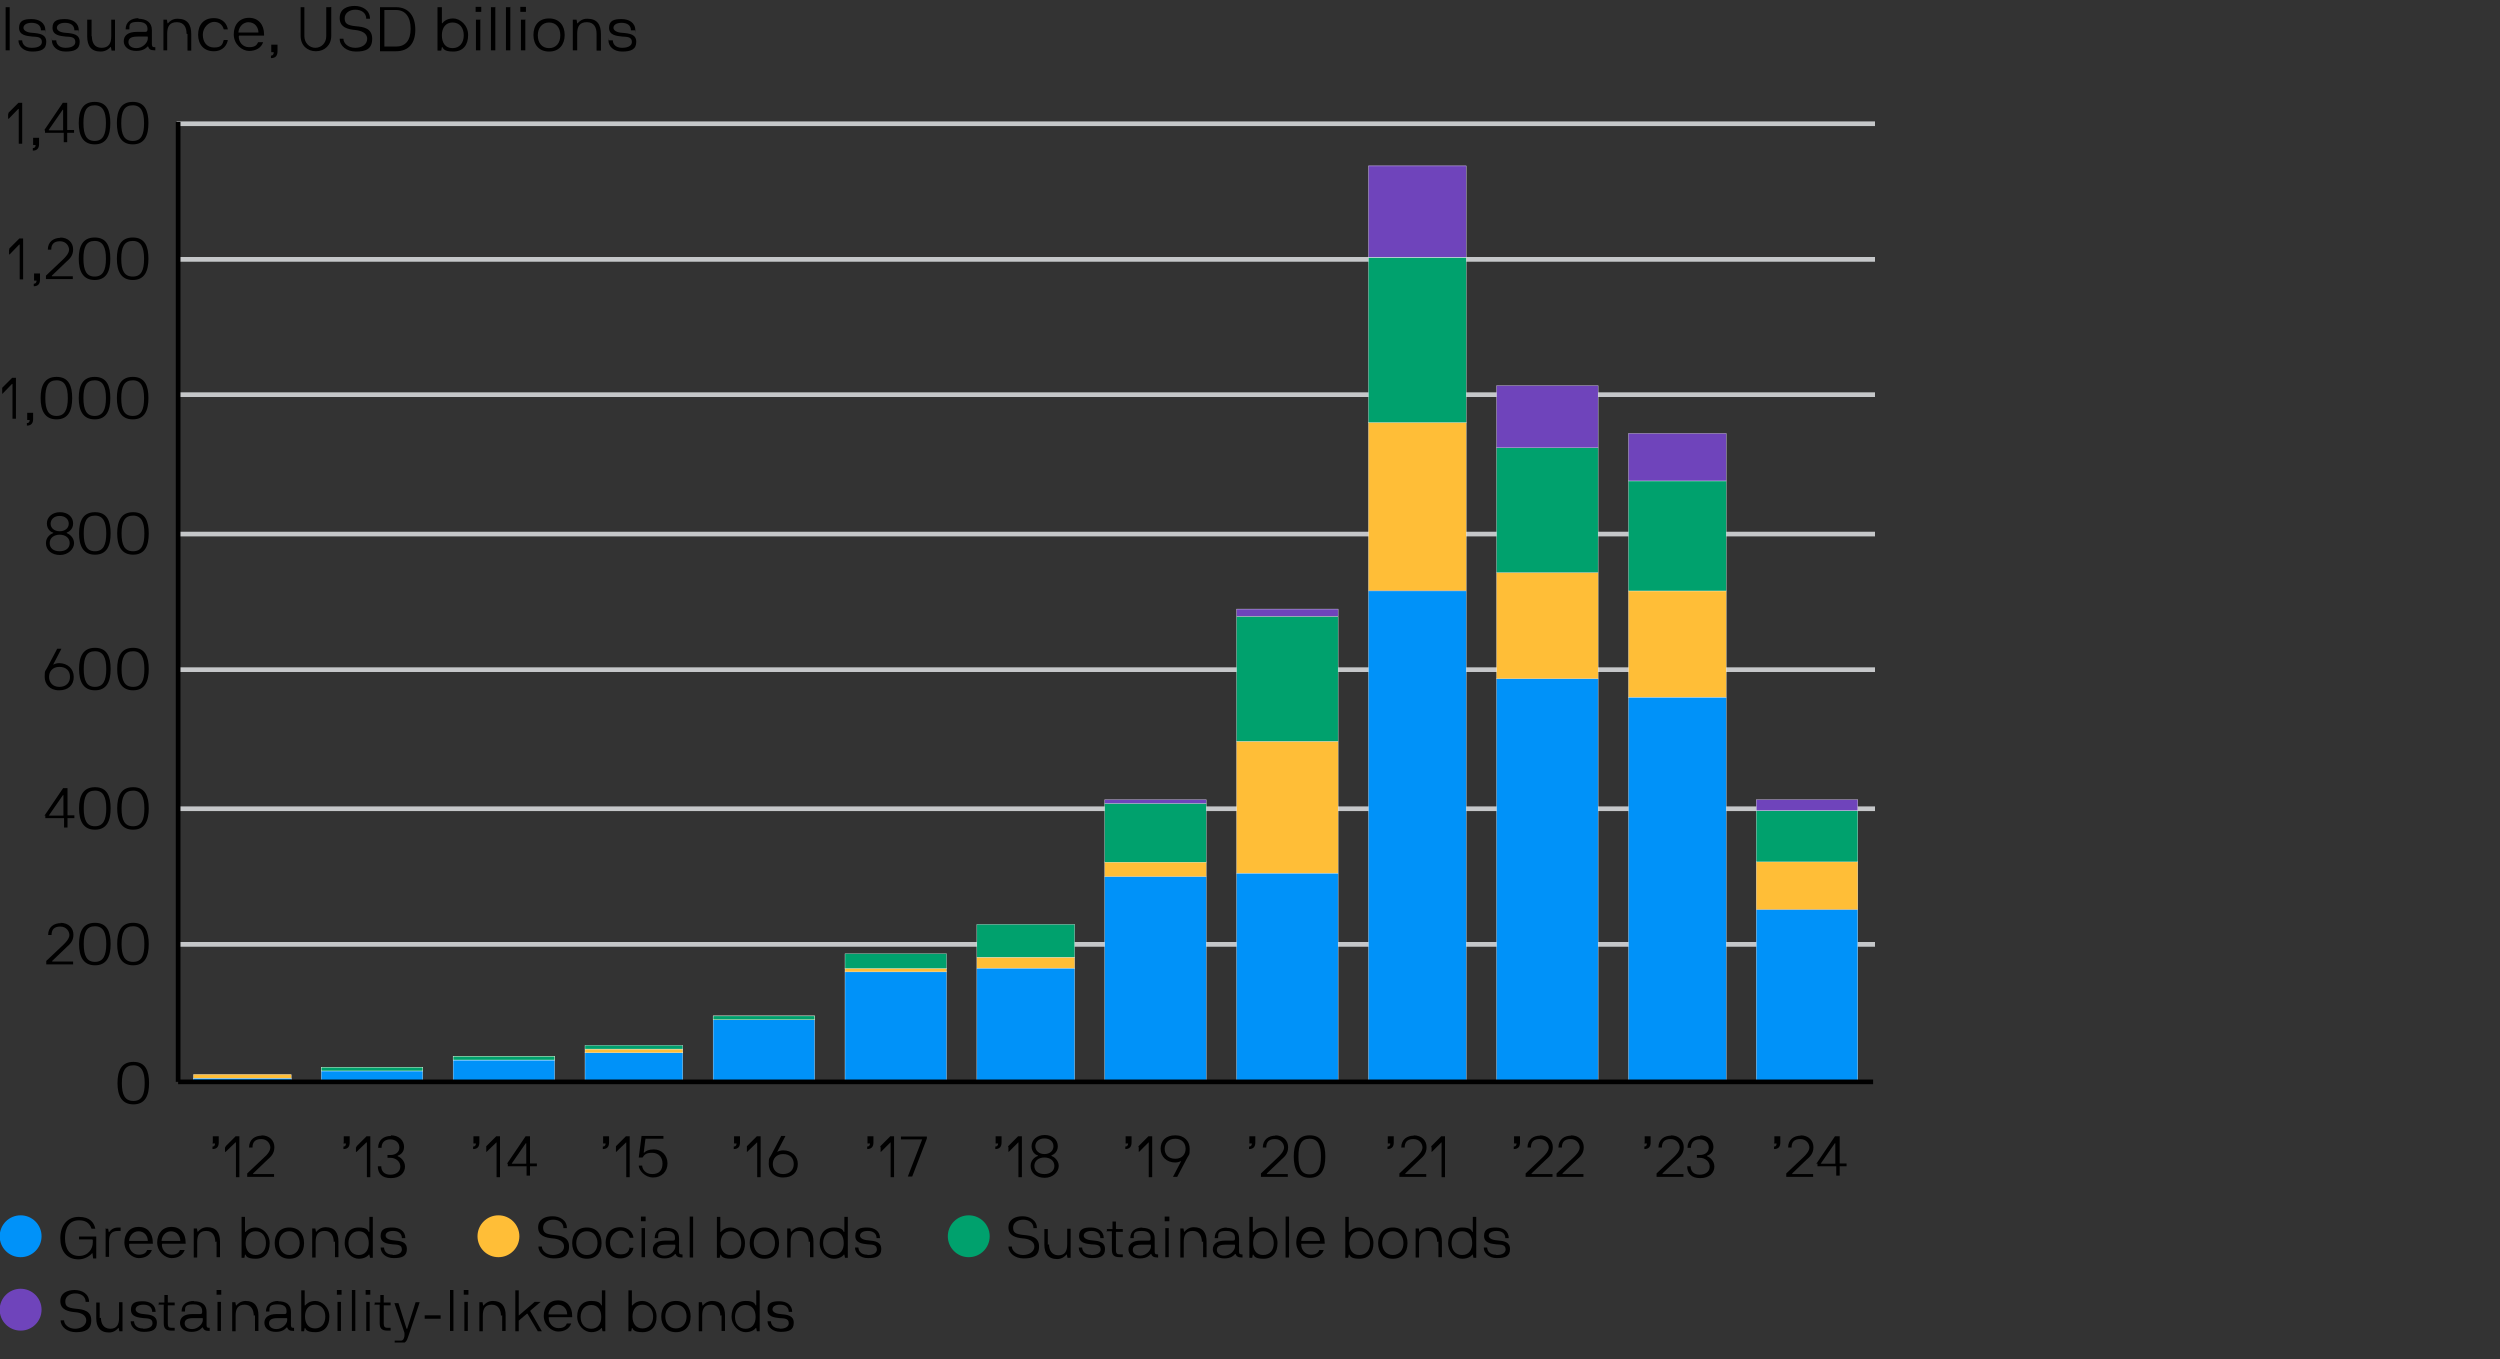 <?xml version="1.0" encoding="UTF-8"?>
<svg xmlns="http://www.w3.org/2000/svg" xmlns:xlink="http://www.w3.org/1999/xlink" version="1.1" viewBox="0 0 800 435">
  <rect x="0" y="0" width="800" height="435" fill="#333333" stroke="none"/>
  <defs>
    <style>
      .cls-1, .cls-2, .cls-3, .cls-4 {
        fill: none;
      }

      .cls-2 {
        stroke: #fff;
        stroke-miterlimit: 10;
        stroke-width: .1px;
      }

      .cls-5 {
        fill: #ffbe37;
      }

      .cls-3 {
        stroke: #000;
      }

      .cls-3, .cls-4 {
        stroke-linejoin: round;
        stroke-width: 1.5px;
      }

      .cls-6 {
        clip-path: url(#clippath-1);
      }

      .cls-7 {
        clip-path: url(#clippath-3);
      }

      .cls-8 {
        clip-path: url(#clippath-4);
      }

      .cls-9 {
        clip-path: url(#clippath-2);
      }

      .cls-4 {
        stroke: #c5c7c9;
      }

      .cls-10 {
        fill: #00a16d;
      }

      .cls-11 {
        fill: #6f44bb;
      }

      .cls-12 {
        fill: #0092f9;
      }

      .cls-13 {
        clip-path: url(#clippath);
      }
    </style>
    <clipPath id="clippath">
      <rect class="cls-1" y="30" width="600" height="399.6"/>
    </clipPath>
    <clipPath id="clippath-1">
      <rect class="cls-1" y="30" width="600" height="399.6"/>
    </clipPath>
    <clipPath id="clippath-2">
      <rect class="cls-1" y="30" width="600" height="399.6"/>
    </clipPath>
    <clipPath id="clippath-3">
      <rect class="cls-1" y="30" width="600" height="399.6"/>
    </clipPath>
    <clipPath id="clippath-4">
      <rect class="cls-1" y="30" width="600" height="399.6"/>
    </clipPath>
  </defs>
  <!-- Generator: Adobe Illustrator 28.7.1, SVG Export Plug-In . SVG Version: 1.2.0 Build 142)  -->
  <g>
    <g id="Layer_1">
      <path d="M3.1,2.2c0,0,0,0,0,0v13.9c0,0,0,0,0,0h-1.2c0,0-.1,0-.1,0V2.3c0,0,0,0,.1,0h1.2Z"/>
      <path d="M10.3,15.3c.9,0,3.1-.2,3.1-1.9s-1.7-1.6-3.1-1.7c-1.8-.2-4.2-.4-4.2-2.8s1.7-2.8,4-2.8,4.4,1.1,4.4,3.6,0,0-.1,0h-1.2c0,0-.1,0-.1,0,0-1.6-1.2-2.4-3-2.4s-2.6.8-2.6,1.6,1,1.5,2.8,1.6c2.5.2,4.5.5,4.5,2.9s-1.7,3.1-4.5,3.1-4.4-1.7-4.4-3.6,0,0,0,0h1.2c0,0,0,0,0,0,0,.9.6,2.4,3,2.4Z"/>
      <path d="M21,15.3c.9,0,3.1-.2,3.1-1.9s-1.7-1.6-3.1-1.7c-1.8-.2-4.2-.4-4.2-2.8s1.7-2.8,4-2.8,4.4,1.1,4.4,3.6,0,0-.1,0h-1.2c0,0-.1,0-.1,0,0-1.6-1.2-2.4-3-2.4s-2.6.8-2.6,1.6,1,1.5,2.8,1.6c2.5.2,4.5.5,4.5,2.9s-1.7,3.1-4.5,3.1-4.4-1.7-4.4-3.6,0,0,.1,0h1.2c0,0,.1,0,.1,0,0,.9.6,2.4,3,2.4Z"/>
      <path d="M29.4,11.6c0,2,.8,3.7,3.1,3.7,2.2,0,3.1-1.3,3.1-3.7v-5.3c0,0,0,0,0,0h1.2c0,0,0,0,0,0v9.9c0,0,0,0,0,0h-1c0,0,0,0-.1,0l-.2-1.1c0-.1-.1-.1-.2,0-.3.4-1.4,1.4-3.1,1.4-3.1,0-4.3-1.9-4.3-4.9v-5.3c0,0,0,0,.1,0h1.2c0,0,.1,0,.1,0v5.3h0Z"/>
      <path d="M44.2,6c2.7,0,4.4,1.2,4.4,3.6v4.2c0,.8,0,1.3.9,1.3h.2c0,0,0,0,0,0v1c0,0,0,0,0,0h-.2c-1.4,0-1.8-.4-2.1-1.2,0-.1-.1,0-.2,0-.3.3-1.2,1.4-3.6,1.4s-4-1.3-4-3.1,1.3-3,4.2-3h2.4c.6,0,1,0,1-.8s-.1-2.4-3-2.4-2.8.8-2.8,2.4,0,0,0,0h-1.2c0,0,0,0,0,0,0-2.4,1.8-3.6,4.2-3.6h0ZM47.2,11.7c0,0,0,0,0,0h-3.2c-2.5,0-2.9.9-2.9,1.8s.7,1.9,2.6,1.9,3.6-1.7,3.6-3.1c0,0,0-.5,0-.5Z"/>
      <path d="M59.7,10.8c0-2-.8-3.7-3.1-3.7s-3.1,1.3-3.1,3.7v5.3c0,0,0,0,0,0h-1.2c0,0,0,0,0,0V6.3c0,0,0,0,0,0h1c0,0,0,0,.1,0l.2,1.1c0,.1.1.1.2,0,.3-.4,1.4-1.5,3.1-1.4,3.1,0,4.3,1.9,4.3,4.9v5.3c0,0,0,0,0,0h-1.2c0,0,0,0,0,0v-5.3h0Z"/>
      <path d="M71.7,12.8h1.2c0,0,0,0,0,0-.2,1.4-1.4,3.6-4.5,3.6s-5-2.1-5-5.3,1.8-5.3,5-5.3,4.3,2.2,4.5,3.6c0,0,0,0,0,0h-1.2c0,0,0,0-.1,0-.4-1.5-1.5-2.4-3.1-2.4s-3.6,1.7-3.6,4.1,1.3,4.1,3.6,4.1,2.7-.9,3.1-2.4c0,0,0,0,.1,0Z"/>
      <path d="M76.4,11.7c0,0,0,0,0,0,0,1.7,1.2,3.4,3.3,3.4s2.5-.8,2.9-1.6c0,0,0,0,.2,0h1.3c0,0,.1,0,.1,0-.6,1.8-2.3,2.8-4.5,2.8s-4.9-2.1-4.9-5.3,1.9-5.3,4.9-5.3,4.8,2.2,4.8,5.3,0,.4,0,.4c0,0,0,0-.1,0h-7.9ZM79.6,7.1c-2.3,0-3.3,2.1-3.3,3.3s0,0,0,0h6.4c0,0,0,0,0,0,0-1.4-.9-3.3-3.3-3.3Z"/>
      <path d="M86.8,16.3c0,0,0,0,0,0v-2c0,0,0,0,0,0h2c0,0,0,0,0,0v2.1c0,1.4-.6,2.2-2.1,2.2s0,0,0,0v-.8c0,0,0,0,0,0,.6,0,.9-.4.9-1.1s0,0,0,0c0,0-.8,0-.8,0Z"/>
      <path d="M106,2.2c0,0,0,0,0,0v9.3c0,2.9-2.1,4.9-4.9,4.9s-4.9-1.9-4.9-4.9V2.3c0,0,0,0,0,0h1.2c0,0,0,0,0,0v9.3c0,2.1,1.6,3.7,3.5,3.7s3.5-1.5,3.5-3.7V2.3c0,0,0,0,0,0,0,0,1.2,0,1.2,0Z"/>
      <path d="M113.7,15.3c2,0,3.8-1,3.8-2.9s-2-2.6-3.8-2.8c-2.3-.2-5-.8-5-3.8s2.4-3.9,4.8-3.9,4.9,1.3,4.9,4.1,0,0,0,0h-1.2c0,0,0,0,0,0,0-1.9-1.6-2.9-3.5-2.9s-3.4,1.1-3.4,2.7.6,2.3,3.6,2.6c2.4.2,5.2.6,5.2,4s-2.2,4.1-5.2,4.1-5.2-1.8-5.2-4.1,0,0,0,0h1.2c0,0,0,0,0,0,0,1.4,1.4,2.9,3.8,2.9Z"/>
      <path d="M121.6,16.3c0,0,0,0,0,0V2.3c0,0,0,0,0,0h5.1c4.2,0,6.2,3,6.2,7.2s-2,6.9-6.2,6.9h-5.1,0ZM123,3.4c0,0,0,0,0,0v11.5c0,0,0,0,0,0h3.7c3,0,4.7-1.9,4.7-5.7s-1.7-6-4.7-6h-3.7Z"/>
      <path d="M140,2.3c0,0,0,0,.1,0h1.2c0,0,.1,0,.1,0v5.1c0,0,.1.1.2,0,.2-.3,1.2-1.5,3.4-1.5s4.8,2.1,4.8,5.3-1.6,5.3-4.8,5.3-3.2-1.2-3.4-1.4c0,0-.2,0-.2,0l-.2,1.1c0,0,0,0-.1,0h-1c0,0-.1,0-.1,0V2.3h0ZM144.8,7.2c-2.2,0-3.4,1.7-3.4,4.1s1.1,4.1,3.4,4.1,3.6-1.7,3.6-4.1-1.3-4.1-3.6-4.1Z"/>
      <path d="M153.9,2.2c0,0,.1,0,.1,0v1.6c0,0,0,0-.1,0h-1.6c0,0-.1,0-.1,0v-1.6c0,0,0,0,.1,0h1.6ZM153.6,6.2c0,0,.1,0,.1,0v9.9c0,0,0,0-.1,0h-1.2c0,0-.1,0-.1,0V6.3c0,0,0,0,.1,0,0,0,1.2,0,1.2,0Z"/>
      <path d="M158.4,2.2c0,0,.1,0,.1,0v13.9c0,0,0,0-.1,0h-1.2c0,0-.1,0-.1,0V2.3c0,0,0,0,.1,0h1.2Z"/>
      <path d="M163.2,2.2c0,0,.1,0,.1,0v13.9c0,0,0,0-.1,0h-1.2c0,0-.1,0-.1,0V2.3c0,0,0,0,.1,0h1.2Z"/>
      <path d="M168.2,2.2c0,0,.1,0,.1,0v1.6c0,0,0,0-.1,0h-1.6c0,0-.1,0-.1,0v-1.6c0,0,0,0,.1,0h1.6ZM168,6.2c0,0,.1,0,.1,0v9.9c0,0,0,0-.1,0h-1.2c0,0-.1,0-.1,0V6.3c0,0,0,0,.1,0,0,0,1.2,0,1.2,0Z"/>
      <path d="M175.7,16.5c-3.1,0-5-2.1-5-5.3s1.8-5.3,5-5.3,5,2.2,5,5.3-1.8,5.3-5,5.3ZM175.7,7.2c-2.2,0-3.6,1.7-3.6,4.1s1.3,4.1,3.6,4.1,3.6-1.7,3.6-4.1-1.3-4.1-3.6-4.1Z"/>
      <path d="M190.9,10.8c0-2-.8-3.7-3.1-3.7s-3.1,1.3-3.1,3.7v5.3c0,0,0,0-.1,0h-1.2c0,0-.1,0-.1,0V6.3c0,0,0,0,.1,0h1c0,0,.1,0,.1,0l.2,1.1c0,.1.1.1.2,0,.3-.4,1.4-1.5,3.1-1.4,3.1,0,4.3,1.9,4.3,4.9v5.3c0,0,0,0-.1,0h-1.2c0,0-.1,0-.1,0v-5.3h0Z"/>
      <path d="M199.1,15.3c.9,0,3.1-.2,3.1-1.9s-1.7-1.6-3.1-1.7c-1.8-.2-4.2-.4-4.2-2.8s1.7-2.8,4-2.8,4.4,1.1,4.4,3.6,0,0-.1,0h-1.2c0,0-.1,0-.1,0,0-1.6-1.2-2.4-3-2.4s-2.6.8-2.6,1.6,1,1.5,2.8,1.6c2.5.2,4.5.5,4.5,2.9s-1.7,3.1-4.5,3.1-4.4-1.7-4.4-3.6,0,0,.1,0h1.2c0,0,.1,0,.1,0,0,.9.6,2.4,3,2.4Z"/>
      <path d="M29.5,396.6c0,0,0,0,0,0h-4.2c0,0,0,0,0,0v-.9c0,0,0,0,0,0h5.5c0,0,0,0,0,0v7c0,0,0,0,0,0h-.9c0,0,0,0-.1,0l-.2-1.6c0-.1-.1-.1-.2,0-.6.8-2.4,1.9-4.2,1.9-4,0-5.9-2.8-5.9-6.8s2.2-6.8,5.9-6.8,4.9,1.9,5.3,3.8c0,0,0,0,0,0h-1.1c0,0-.1,0-.1,0-.7-2-2.1-2.7-4-2.7-3,0-4.5,2.1-4.5,5.7s1.6,5.7,4.5,5.7,4.4-2.2,4.4-4.4v-.7h0Z"/>
      <path d="M33.7,393.2c0,0,0,0,0,0h.9c0,0,0,0,0,0l.2,1c0,.1.1.1.2,0,.2-.3,1-1.4,2.8-1.4h.8c0,0,0,0,0,0v1.1c0,0,0,0,0,0h-.8c-2.1,0-2.9,1-2.9,3.3v5c0,0,0,0,0,0h-1.1c0,0,0,0,0,0v-9.3h0Z"/>
      <path d="M41.3,398.3c0,0,0,0,0,0,0,1.6,1.2,3.2,3.1,3.2s2.4-.8,2.7-1.5c0,0,0,0,.2,0h1.2c0,0,.1,0,.1,0-.6,1.7-2.2,2.6-4.2,2.6s-4.6-2-4.6-5,1.8-5,4.6-5,4.5,2,4.5,5,0,.3,0,.4,0,0-.1,0h-7.4ZM44.4,394c-2.2,0-3.1,2-3.1,3.1s0,0,0,0h6c0,0,0,0,0,0,0-1.4-.9-3.1-3.1-3.1h0Z"/>
      <path d="M51.8,398.3c0,0,0,0,0,0,0,1.6,1.2,3.2,3.1,3.2s2.4-.8,2.7-1.5c0,0,0,0,.2,0h1.2c0,0,.1,0,.1,0-.6,1.7-2.2,2.6-4.2,2.6s-4.6-2-4.6-5,1.8-5,4.6-5,4.5,2,4.5,5,0,.3,0,.4,0,0-.1,0h-7.4ZM54.8,394c-2.2,0-3.1,2-3.1,3.1s0,0,0,0h6c0,0,0,0,0,0,0-1.4-.9-3.1-3.1-3.1h0Z"/>
      <path d="M68.9,397.4c0-1.8-.8-3.5-2.9-3.5s-2.9,1.2-2.9,3.5v5c0,0,0,0,0,0h-1.1c0,0,0,0,0,0v-9.3c0,0,0,0,0,0h.9c0,0,0,0,.1,0l.2,1c0,.1.1.1.2,0,.3-.4,1.3-1.4,2.9-1.4,2.9,0,4.1,1.8,4.1,4.6v5c0,0,0,0,0,0h-1.1c0,0,0,0,0,0v-5Z"/>
      <path d="M77.3,389.4c0,0,0,0,0,0h1.1c0,0,0,0,0,0v4.8c0,0,.1.1.2,0,.2-.2,1.1-1.4,3.2-1.4s4.5,2,4.5,5-1.5,5-4.5,5-3.1-1.1-3.2-1.3c0,0-.2,0-.2,0l-.2,1c0,0,0,0,0,0h-.9c0,0,0,0,0,0,0,0,0-13.1,0-13.1ZM81.8,394c-2.1,0-3.2,1.6-3.2,3.8s1.1,3.8,3.2,3.8,3.3-1.6,3.3-3.8-1.2-3.8-3.3-3.8Z"/>
      <path d="M92.6,402.8c-2.9,0-4.7-2-4.7-5s1.7-5,4.7-5,4.7,2,4.7,5-1.7,5-4.7,5ZM92.6,394c-2.1,0-3.3,1.6-3.3,3.8s1.3,3.8,3.3,3.8,3.3-1.6,3.3-3.8-1.3-3.8-3.3-3.8Z"/>
      <path d="M106.8,397.4c0-1.8-.8-3.5-2.9-3.5s-2.9,1.2-2.9,3.5v5c0,0,0,0,0,0h-1.1c0,0,0,0,0,0v-9.3c0,0,0,0,0,0h.9c0,0,0,0,.1,0l.2,1c0,.1.1.1.2,0,.3-.4,1.3-1.4,2.9-1.4,2.9,0,4.1,1.8,4.1,4.6v5c0,0,0,0,0,0h-1.1c0,0,0,0,0,0v-5h0Z"/>
      <path d="M119.3,402.5c0,0,0,0,0,0h-.9c0,0,0,0,0,0l-.2-1c0,0-.1-.1-.2,0-.1.2-1.1,1.3-3.2,1.3s-4.5-2-4.5-5,1.6-5,4.5-5,3,1.1,3.2,1.4c0,0,.2,0,.2,0v-4.8c0,0,0,0,0,0h1.1c0,0,0,0,0,0,0,0,0,13.1,0,13.1ZM114.8,401.6c2.1,0,3.2-1.6,3.2-3.8s-1.1-3.8-3.2-3.8-3.3,1.6-3.3,3.8,1.2,3.8,3.3,3.8Z"/>
      <path d="M125.7,401.6c.9,0,2.9-.2,2.9-1.8s-1.6-1.5-2.9-1.6c-1.7-.2-3.9-.4-3.9-2.7s1.6-2.7,3.8-2.7,4.1,1.1,4.1,3.4,0,0,0,0h-1.1c0,0,0,0,0,0,0-1.5-1.1-2.3-2.8-2.3s-2.4.7-2.4,1.5,1,1.4,2.6,1.5c2.3.2,4.2.5,4.2,2.8s-1.6,2.9-4.2,2.9-4.2-1.6-4.2-3.4,0,0,0,0h1.1c0,0,0,0,0,0,0,.9.6,2.3,2.8,2.3h0Z"/>
      <g class="cls-13">
        <path class="cls-12" d="M13.3,395.6c0,3.7-3,6.7-6.7,6.7s-6.7-3-6.7-6.7,3-6.7,6.7-6.7,6.7,3,6.7,6.7"/>
      </g>
      <path d="M176.9,401.6c1.8,0,3.6-1,3.6-2.7s-1.8-2.5-3.6-2.6c-2.2-.2-4.7-.8-4.7-3.5s2.3-3.6,4.6-3.6,4.6,1.2,4.6,3.8,0,0,0,0h-1.1c0,0,0,0,0,0,0-1.8-1.5-2.7-3.3-2.7s-3.2,1-3.2,2.5.6,2.1,3.4,2.4c2.3.2,4.9.6,4.9,3.7s-2.1,3.8-4.9,3.8-4.9-1.7-4.9-3.8,0,0,0,0h1.1c0,0,0,0,0,0,0,1.3,1.4,2.7,3.6,2.7h0Z"/>
      <path d="M187.8,402.8c-2.9,0-4.7-2-4.7-5s1.7-5,4.7-5,4.7,2,4.7,5-1.7,5-4.7,5ZM187.8,394c-2.1,0-3.4,1.6-3.4,3.8s1.3,3.8,3.4,3.8,3.4-1.6,3.4-3.8-1.3-3.8-3.4-3.8Z"/>
      <path d="M201.6,399.3h1.1c0,0,0,0,0,0-.2,1.3-1.3,3.4-4.2,3.4s-4.7-2-4.7-5,1.7-5,4.7-5,4.1,2.1,4.2,3.4c0,0,0,0,0,0h-1.1c0,0,0,0-.1,0-.4-1.4-1.4-2.3-2.9-2.3s-3.4,1.6-3.4,3.8,1.3,3.8,3.4,3.8,2.6-.9,2.9-2.3c0,0,0,0,.1,0Z"/>
      <path d="M206.6,389.3c0,0,0,0,0,0v1.5c0,0,0,0,0,0h-1.5c0,0,0,0,0,0v-1.5c0,0,0,0,0,0h1.5ZM206.4,393c0,0,0,0,0,0v9.3c0,0,0,0,0,0h-1.1c0,0,0,0,0,0v-9.3c0,0,0,0,0,0h1.1Z"/>
      <path d="M213.2,392.9c2.6,0,4.1,1.1,4.1,3.4v3.9c0,.8,0,1.2.9,1.2h.2c0,0,0,0,0,0v1c0,0,0,0,0,0h-.2c-1.3,0-1.7-.4-2-1.1,0-.1-.1,0-.2,0-.3.3-1.1,1.4-3.4,1.4s-3.7-1.2-3.7-2.9,1.3-2.8,3.9-2.8h2.3c.6,0,.9,0,.9-.8s-.1-2.3-2.8-2.3-2.6.8-2.6,2.3,0,0,0,0h-1.1c0,0,0,0,0,0,0-2.3,1.7-3.4,4-3.4h0ZM216,398.3c0,0,0,0,0,0h-3c-2.4,0-2.7.9-2.7,1.7s.6,1.8,2.4,1.8,3.4-1.6,3.4-2.9v-.5h0Z"/>
      <path d="M221.8,389.3c0,0,0,0,0,0v13.1c0,0,0,0,0,0h-1.1c0,0,0,0,0,0v-13.1c0,0,0,0,0,0h1.1Z"/>
      <path d="M229.4,389.4c0,0,0,0,0,0h1.1c0,0,0,0,0,0v4.8c0,0,.1.1.2,0,.2-.2,1.1-1.4,3.2-1.4s4.5,2,4.5,5-1.5,5-4.5,5-3.1-1.1-3.2-1.3c0,0-.1,0-.2,0l-.2,1c0,0,0,0,0,0h-.9c0,0,0,0,0,0v-13.1ZM233.8,394c-2.1,0-3.2,1.6-3.2,3.8s1.1,3.8,3.2,3.8,3.4-1.6,3.4-3.8-1.2-3.8-3.4-3.8Z"/>
      <path d="M244.6,402.8c-2.9,0-4.7-2-4.7-5s1.7-5,4.7-5,4.7,2,4.7,5-1.7,5-4.7,5ZM244.6,394c-2.1,0-3.4,1.6-3.4,3.8s1.3,3.8,3.4,3.8,3.4-1.6,3.4-3.8-1.3-3.8-3.4-3.8Z"/>
      <path d="M258.8,397.4c0-1.8-.8-3.5-2.9-3.5s-2.9,1.2-2.9,3.5v5c0,0,0,0,0,0h-1.1c0,0,0,0,0,0v-9.3c0,0,0,0,0,0h.9c0,0,0,0,.1,0l.2,1c0,.1.1.1.2,0,.3-.4,1.3-1.4,2.9-1.4,2.9,0,4.1,1.8,4.1,4.6v5c0,0,0,0,0,0h-1.1c0,0,0,0,0,0v-5Z"/>
      <path d="M271.3,402.5c0,0,0,0,0,0h-.9c0,0,0,0,0,0l-.2-1c0,0-.1-.1-.2,0-.1.2-1,1.3-3.2,1.3s-4.5-2-4.5-5,1.6-5,4.5-5,3,1.1,3.2,1.4c0,0,.2,0,.2,0v-4.8c0,0,0,0,0,0h1.1c0,0,0,0,0,0v13.1ZM266.8,401.6c2.1,0,3.2-1.6,3.2-3.8s-1-3.8-3.2-3.8-3.4,1.6-3.4,3.8,1.2,3.8,3.4,3.8Z"/>
      <path d="M277.7,401.6c.9,0,2.9-.2,2.9-1.8s-1.6-1.5-2.9-1.6c-1.7-.2-4-.4-4-2.7s1.6-2.7,3.8-2.7,4.1,1.1,4.1,3.4,0,0,0,0h-1.1c0,0,0,0,0,0,0-1.5-1.1-2.3-2.8-2.3s-2.5.7-2.5,1.5,1,1.4,2.6,1.5c2.3.2,4.2.5,4.2,2.8s-1.6,2.9-4.2,2.9-4.2-1.6-4.2-3.4,0,0,0,0h1.1c0,0,0,0,0,0,0,.9.6,2.3,2.8,2.3h0Z"/>
      <g class="cls-6">
        <path class="cls-5" d="M166.2,395.6c0,3.7-3,6.7-6.7,6.7s-6.7-3-6.7-6.7,3-6.7,6.7-6.7,6.7,3,6.7,6.7"/>
      </g>
      <path d="M327.4,401.6c1.8,0,3.6-1,3.6-2.7s-1.8-2.5-3.6-2.6c-2.2-.2-4.7-.8-4.7-3.5s2.3-3.6,4.5-3.6,4.6,1.2,4.6,3.8,0,0,0,0h-1.1c0,0,0,0,0,0,0-1.8-1.5-2.7-3.3-2.7s-3.2,1-3.2,2.5.5,2.1,3.4,2.4c2.3.2,4.9.6,4.9,3.7s-2.1,3.8-4.9,3.8-4.9-1.7-4.9-3.8,0,0,0,0h1.1c0,0,0,0,0,0,0,1.3,1.4,2.7,3.6,2.7h0Z"/>
      <path d="M335.7,398.2c0,1.8.8,3.4,2.9,3.5,2.1,0,2.9-1.2,2.9-3.5v-5c0,0,0,0,0,0h1.1c0,0,0,0,0,0v9.3c0,0,0,0,0,0h-.9c0,0,0,0-.1,0l-.2-1c0-.1-.1-.1-.2,0-.3.4-1.3,1.4-2.9,1.4-2.9,0-4.1-1.8-4.1-4.6v-5c0,0,0,0,0,0h1.1c0,0,0,0,0,0v5h0Z"/>
      <path d="M349.3,401.6c.9,0,2.9-.2,2.9-1.8s-1.6-1.5-2.9-1.6c-1.7-.2-4-.4-4-2.7s1.6-2.7,3.8-2.7,4.1,1.1,4.1,3.4,0,0,0,0h-1.1c0,0,0,0,0,0,0-1.5-1.1-2.3-2.8-2.3s-2.5.7-2.5,1.5,1,1.4,2.6,1.5c2.3.2,4.2.5,4.2,2.8s-1.6,2.9-4.2,2.9-4.2-1.6-4.2-3.4,0,0,0,0h1.1c0,0,0,0,0,0,0,.9.6,2.3,2.8,2.3h0Z"/>
      <path d="M354.2,394.2c0,0,0,0,0,0v-.9c0,0,0,0,0,0h1.8c0,0,0,0,0,0v-2.4c0,0,0,0,0,0h1.1c0,0,0,0,0,0v2.4c0,0,0,0,0,0h2.2c0,0,0,0,0,0v.9c0,0,0,0,0,0h-2.2c0,0,0,0,0,0v5.9c0,1,.4,1.3,1.2,1.3h1c0,0,0,0,0,0v.9c0,0,0,0,0,0h-1c-1.9,0-2.5-.8-2.5-2.4v-5.9c0,0,0,0,0,0h-1.8,0Z"/>
      <path d="M365.4,392.9c2.6,0,4.1,1.1,4.1,3.4v3.9c0,.8,0,1.2.9,1.2h.2c0,0,0,0,0,0v1c0,0,0,0,0,0h-.2c-1.3,0-1.7-.4-2-1.1,0-.1-.1,0-.2,0-.3.3-1.1,1.4-3.4,1.4s-3.7-1.2-3.7-2.9,1.3-2.8,3.9-2.8h2.3c.6,0,.9,0,.9-.8s-.1-2.3-2.8-2.3-2.6.8-2.6,2.3,0,0,0,0h-1.1c0,0,0,0,0,0,0-2.3,1.7-3.4,4-3.4h0ZM368.2,398.3c0,0,0,0,0,0h-3c-2.4,0-2.7.9-2.7,1.7s.6,1.8,2.4,1.8,3.4-1.6,3.4-2.9v-.5h0Z"/>
      <path d="M374.2,389.3c0,0,0,0,0,0v1.5c0,0,0,0,0,0h-1.5c0,0,0,0,0,0v-1.5c0,0,0,0,0,0h1.5ZM374,393c0,0,0,0,0,0v9.3c0,0,0,0,0,0h-1.1c0,0,0,0,0,0v-9.3c0,0,0,0,0,0h1.1Z"/>
      <path d="M384.6,397.4c0-1.8-.8-3.5-2.9-3.5s-2.9,1.2-2.9,3.5v5c0,0,0,0,0,0h-1.1c0,0,0,0,0,0v-9.3c0,0,0,0,0,0h.9c0,0,0,0,.1,0l.2,1c0,.1.1.1.2,0,.3-.4,1.3-1.4,2.9-1.4,2.9,0,4.1,1.8,4.1,4.6v5c0,0,0,0,0,0h-1.1c0,0,0,0,0,0v-5Z"/>
      <path d="M392.4,392.9c2.6,0,4.1,1.1,4.1,3.4v3.9c0,.8,0,1.2.9,1.2h.2c0,0,0,0,0,0v1c0,0,0,0,0,0h-.2c-1.3,0-1.7-.4-2-1.1,0-.1-.1,0-.2,0-.3.3-1.1,1.4-3.4,1.4s-3.7-1.2-3.7-2.9,1.3-2.8,3.9-2.8h2.3c.6,0,.9,0,.9-.8s-.1-2.3-2.8-2.3-2.6.8-2.6,2.3,0,0,0,0h-1.1c0,0,0,0,0,0,0-2.3,1.7-3.4,4-3.4h0ZM395.1,398.3c0,0,0,0,0,0h-3c-2.4,0-2.7.9-2.7,1.7s.6,1.8,2.4,1.8,3.4-1.6,3.4-2.9v-.5h0Z"/>
      <path d="M399.8,389.4c0,0,0,0,0,0h1.1c0,0,0,0,0,0v4.8c0,0,.1.1.2,0,.2-.2,1.1-1.4,3.2-1.4s4.5,2,4.5,5-1.5,5-4.5,5-3-1.1-3.2-1.3c0,0-.1,0-.2,0l-.2,1c0,0,0,0,0,0h-.9c0,0,0,0,0,0v-13.1ZM404.2,394c-2.1,0-3.2,1.6-3.2,3.8s1,3.8,3.2,3.8,3.4-1.6,3.4-3.8-1.2-3.8-3.4-3.8Z"/>
      <path d="M412.5,389.3c0,0,0,0,0,0v13.1c0,0,0,0,0,0h-1.1c0,0,0,0,0,0v-13.1c0,0,0,0,0,0h1.1Z"/>
      <path d="M416.4,398.3c0,0,0,0,0,0,0,1.6,1.2,3.2,3.1,3.2s2.4-.8,2.7-1.5c0,0,0,0,.1,0h1.2c0,0,.1,0,.1,0-.6,1.7-2.2,2.6-4.2,2.6s-4.6-2-4.6-5,1.8-5,4.6-5,4.5,2,4.5,5,0,.3,0,.4c0,0,0,0-.1,0h-7.4ZM419.5,394c-2.1,0-3.1,2-3.1,3.1s0,0,0,0h6c0,0,0,0,0,0,0-1.4-.9-3.1-3.1-3.1h0Z"/>
      <path d="M430.5,389.4c0,0,0,0,0,0h1.1c0,0,0,0,0,0v4.8c0,0,.1.1.2,0,.2-.2,1.1-1.4,3.2-1.4s4.5,2,4.5,5-1.5,5-4.5,5-3-1.1-3.2-1.3c0,0-.1,0-.2,0l-.2,1c0,0,0,0,0,0h-.9c0,0,0,0,0,0v-13.1ZM435,394c-2.1,0-3.2,1.6-3.2,3.8s1,3.8,3.2,3.8,3.4-1.6,3.4-3.8-1.2-3.8-3.4-3.8Z"/>
      <path d="M445.7,402.8c-3,0-4.7-2-4.7-5s1.7-5,4.7-5,4.7,2,4.7,5-1.7,5-4.7,5ZM445.7,394c-2.1,0-3.4,1.6-3.4,3.8s1.3,3.8,3.4,3.8,3.4-1.6,3.4-3.8-1.3-3.8-3.4-3.8Z"/>
      <path d="M459.9,397.4c0-1.8-.8-3.5-2.9-3.5s-2.9,1.2-2.9,3.5v5c0,0,0,0,0,0h-1.1c0,0,0,0,0,0v-9.3c0,0,0,0,0,0h.9c0,0,0,0,.1,0l.2,1c0,.1.1.1.2,0,.3-.4,1.3-1.4,2.9-1.4,2.9,0,4.1,1.8,4.1,4.6v5c0,0,0,0,0,0h-1.1c0,0,0,0,0,0v-5Z"/>
      <path d="M472.4,402.5c0,0,0,0,0,0h-.9c0,0,0,0,0,0l-.2-1c0,0-.1-.1-.2,0-.1.2-1,1.3-3.2,1.3s-4.5-2-4.5-5,1.6-5,4.5-5,3,1.1,3.2,1.4c0,0,.2,0,.2,0v-4.8c0,0,0,0,0,0h1.1c0,0,0,0,0,0v13.1ZM467.9,401.6c2.1,0,3.2-1.6,3.2-3.8s-1-3.8-3.2-3.8-3.4,1.6-3.4,3.8,1.2,3.8,3.4,3.8Z"/>
      <path d="M478.9,401.6c.9,0,2.9-.2,2.9-1.8s-1.6-1.5-2.9-1.6c-1.7-.2-4-.4-4-2.7s1.6-2.7,3.8-2.7,4.1,1.1,4.1,3.4,0,0,0,0h-1.1c0,0,0,0,0,0,0-1.5-1.1-2.3-2.8-2.3s-2.5.7-2.5,1.5,1,1.4,2.6,1.5c2.3.2,4.2.5,4.2,2.8s-1.6,2.9-4.2,2.9-4.2-1.6-4.2-3.4,0,0,0,0h1.1c0,0,0,0,0,0,0,.9.6,2.3,2.8,2.3h0Z"/>
      <g class="cls-9">
        <g>
          <path class="cls-10" d="M316.7,395.6c0,3.7-3,6.7-6.7,6.7s-6.7-3-6.7-6.7,3-6.7,6.7-6.7,6.7,3,6.7,6.7"/>
          <path d="M24,425.2c1.8,0,3.6-1,3.6-2.7s-1.8-2.5-3.6-2.6c-2.2-.2-4.7-.8-4.7-3.5s2.3-3.6,4.6-3.6,4.6,1.2,4.6,3.8,0,0,0,0h-1.1c0,0,0,0,0,0,0-1.8-1.5-2.7-3.3-2.7s-3.2,1-3.2,2.5.5,2.1,3.4,2.4c2.3.2,4.9.6,4.9,3.7s-2.1,3.8-4.9,3.8-4.9-1.7-4.9-3.8,0,0,0,0h1.1c0,0,0,0,0,0,0,1.3,1.4,2.7,3.6,2.7h0Z"/>
          <path d="M32.3,421.7c0,1.8.8,3.4,2.9,3.5,2.1,0,2.9-1.2,2.9-3.5v-5c0,0,0,0,0,0h1.1c0,0,0,0,0,0v9.3c0,0,0,0,0,0h-.9c0,0,0,0-.1,0l-.2-1c0-.1-.1-.1-.2,0-.3.4-1.3,1.4-2.9,1.4-2.9,0-4.1-1.8-4.1-4.6v-5c0,0,0,0,0,0h1.1c0,0,0,0,0,0v5h0Z"/>
          <path d="M45.9,425.2c.9,0,2.9-.2,2.9-1.8s-1.6-1.5-2.9-1.6c-1.7-.2-4-.4-4-2.7s1.6-2.7,3.8-2.7,4.1,1.1,4.1,3.4,0,0,0,0h-1.1c0,0,0,0,0,0,0-1.5-1.1-2.3-2.8-2.3s-2.5.7-2.5,1.5,1,1.4,2.6,1.5c2.3.2,4.2.5,4.2,2.8s-1.6,2.9-4.2,2.9-4.2-1.6-4.2-3.4,0,0,0,0h1.1c0,0,0,0,0,0,0,.9.6,2.3,2.8,2.3h0Z"/>
          <path d="M50.8,417.7c0,0,0,0,0,0v-.9c0,0,0,0,0,0h1.8c0,0,0,0,0,0v-2.4c0,0,0,0,0,0h1.1c0,0,0,0,0,0v2.4c0,0,0,0,0,0h2.2c0,0,0,0,0,0v.9c0,0,0,0,0,0h-2.2c0,0,0,0,0,0v5.9c0,1,.4,1.3,1.2,1.3h1c0,0,0,0,0,0v.9c0,0,0,0,0,0h-1c-1.9,0-2.5-.8-2.5-2.4v-5.9c0,0,0,0,0,0h-1.8Z"/>
          <path d="M62,416.4c2.6,0,4.1,1.1,4.1,3.4v3.9c0,.8,0,1.2.8,1.2h.2c0,0,0,0,0,0v1c0,0,0,0,0,0h-.2c-1.3,0-1.7-.4-2-1.1,0-.1-.1,0-.2,0-.3.3-1.1,1.4-3.4,1.4s-3.7-1.2-3.7-2.9,1.3-2.8,3.9-2.8h2.3c.6,0,.9,0,.9-.8s-.1-2.3-2.8-2.3-2.7.8-2.7,2.3,0,0,0,0h-1.1c0,0,0,0,0,0,0-2.3,1.7-3.4,4-3.4h0ZM64.8,421.8c0,0,0,0,0,0h-3c-2.4,0-2.7.9-2.7,1.7s.6,1.8,2.4,1.8,3.4-1.6,3.4-2.9v-.5h0Z"/>
          <path d="M70.8,412.8c0,0,0,0,0,0v1.5c0,0,0,0,0,0h-1.5c0,0,0,0,0,0v-1.5c0,0,0,0,0,0h1.5ZM70.7,416.6c0,0,0,0,0,0v9.3c0,0,0,0,0,0h-1.1c0,0,0,0,0,0v-9.3c0,0,0,0,0,0h1.1Z"/>
          <path d="M81.2,421c0-1.8-.8-3.5-2.9-3.5s-2.9,1.2-2.9,3.5v5c0,0,0,0,0,0h-1.1c0,0,0,0,0,0v-9.3c0,0,0,0,0,0h.9c0,0,0,0,.1,0l.2,1c0,.1.1.1.2,0,.3-.4,1.3-1.4,2.9-1.4,2.9,0,4.1,1.8,4.1,4.6v5c0,0,0,0,0,0h-1.1c0,0,0,0,0,0v-5h0Z"/>
          <path d="M89,416.4c2.6,0,4.1,1.1,4.1,3.4v3.9c0,.8,0,1.2.8,1.2h.2c0,0,0,0,0,0v1c0,0,0,0,0,0h-.2c-1.3,0-1.7-.4-2-1.1,0-.1-.1,0-.2,0-.3.3-1.1,1.4-3.4,1.4s-3.7-1.2-3.7-2.9,1.3-2.8,3.9-2.8h2.3c.6,0,.9,0,.9-.8s-.1-2.3-2.8-2.3-2.7.8-2.7,2.3,0,0,0,0h-1.1c0,0,0,0,0,0,0-2.3,1.7-3.4,4-3.4h0ZM91.8,421.8c0,0,0,0,0,0h-3c-2.4,0-2.7.9-2.7,1.7s.6,1.8,2.4,1.8,3.4-1.6,3.4-2.9v-.5h0Z"/>
          <path d="M96.4,412.9c0,0,0,0,0,0h1.1c0,0,0,0,0,0v4.8c0,0,.1.1.2,0,.2-.2,1.1-1.4,3.2-1.4s4.5,2,4.5,5-1.5,5-4.5,5-3.1-1.1-3.2-1.3c0,0-.2,0-.2,0l-.2,1c0,0,0,0,0,0h-.9c0,0,0,0,0,0,0,0,0-13.1,0-13.1ZM100.8,417.5c-2.1,0-3.2,1.6-3.2,3.8s1.1,3.8,3.2,3.8,3.3-1.6,3.3-3.8-1.2-3.8-3.3-3.8Z"/>
          <path d="M109.3,412.8c0,0,0,0,0,0v1.5c0,0,0,0,0,0h-1.5c0,0,0,0,0,0v-1.5c0,0,0,0,0,0h1.5ZM109.1,416.6c0,0,0,0,0,0v9.3c0,0,0,0,0,0h-1.1c0,0,0,0,0,0v-9.3c0,0,0,0,0,0h1.1Z"/>
          <path d="M113.7,412.8c0,0,0,0,0,0v13.1c0,0,0,0,0,0h-1.1c0,0,0,0,0,0v-13.1c0,0,0,0,0,0h1.1Z"/>
          <path d="M118.5,412.8c0,0,0,0,0,0v1.5c0,0,0,0,0,0h-1.5c0,0,0,0,0,0v-1.5c0,0,0,0,0,0h1.5ZM118.3,416.6c0,0,0,0,0,0v9.3c0,0,0,0,0,0h-1.1c0,0,0,0,0,0v-9.3c0,0,0,0,0,0h1.1Z"/>
          <path d="M119.9,417.7c0,0,0,0,0,0v-.9c0,0,0,0,0,0h1.8c0,0,0,0,0,0v-2.4c0,0,0,0,0,0h1.1c0,0,0,0,0,0v2.4c0,0,0,0,0,0h2.2c0,0,0,0,0,0v.9c0,0,0,0,0,0h-2.2c0,0,0,0,0,0v5.9c0,1,.4,1.3,1.2,1.3h1c0,0,0,0,0,0v.9c0,0,0,0,0,0h-1c-1.9,0-2.5-.8-2.5-2.4v-5.9c0,0,0,0,0,0h-1.8,0Z"/>
          <path d="M133,416.7c0,0,0,0,.1,0h1.2c0,0,0,0,0,0l-3.6,10.8c-.5,1.6-.9,2.4-2.5,2.4h-1.9c0,0,0,0,0,0v-.9c0,0,0,0,0,0h1.9c.8,0,1-.5,1.2-1.3,0-.3.1-.6,0-1.3l-3.2-9.4c0,0,0,0,0,0h1.2c0,0,.1,0,.1,0l2.6,8.2c0,0,.1,0,.2,0l2.6-8.2h0Z"/>
          <path d="M135.9,422c0,0,0,0,0,0v-1.1c0,0,0,0,0,0h5.1c0,0,0,0,0,0v1.1c0,0,0,0,0,0h-5.1Z"/>
          <path d="M145.1,412.8c0,0,0,0,0,0v13.1c0,0,0,0,0,0h-1.1c0,0,0,0,0,0v-13.1c0,0,0,0,0,0h1.1Z"/>
          <path d="M149.9,412.8c0,0,0,0,0,0v1.5c0,0,0,0,0,0h-1.5c0,0,0,0,0,0v-1.5c0,0,0,0,0,0h1.5ZM149.7,416.6c0,0,0,0,0,0v9.3c0,0,0,0,0,0h-1.1c0,0,0,0,0,0v-9.3c0,0,0,0,0,0h1.1Z"/>
          <path d="M160.3,421c0-1.8-.8-3.5-2.9-3.5s-2.9,1.2-2.9,3.5v5c0,0,0,0,0,0h-1.1c0,0,0,0,0,0v-9.3c0,0,0,0,0,0h.9c0,0,0,0,.1,0l.2,1c0,.1.1.1.2,0,.3-.4,1.3-1.4,2.9-1.4,2.9,0,4.1,1.8,4.1,4.6v5c0,0,0,0,0,0h-1.1c0,0,0,0,0,0v-5Z"/>
          <path d="M169.7,419.5s0,0,0,.1l3.7,6.4c0,0,0,0,0,0h-1.2c0,0,0,0-.1,0l-3.3-5.6c0,0,0,0-.2,0l-2.6,2.2c0,0,0,0,0,.2v3.2c0,0,0,0,0,0h-1.1c0,0,0,0,0,0v-13.1c0,0,0,0,0,0h1.1c0,0,0,0,0,0v8c0,0,0,.1.1,0l5-4.3c0,0,.1,0,.2,0h1.7c0,0,0,0,0,0l-3.3,2.8h0Z"/>
          <path d="M175.6,421.8c0,0,0,0,0,0,0,1.6,1.2,3.2,3.1,3.2s2.4-.8,2.7-1.5c0,0,0,0,.1,0h1.2c0,0,.1,0,.1,0-.6,1.7-2.2,2.6-4.2,2.6s-4.6-2-4.6-5,1.8-5,4.6-5,4.5,2,4.5,5,0,.3,0,.4c0,0,0,0-.1,0h-7.4ZM178.6,417.5c-2.1,0-3.1,2-3.1,3.1s0,0,0,0h6c0,0,0,0,0,0,0-1.4-.9-3.1-3.1-3.1h0Z"/>
          <path d="M193.7,426c0,0,0,0,0,0h-.9c0,0,0,0,0,0l-.2-1c0,0-.1-.1-.2,0-.1.2-1.1,1.3-3.2,1.3s-4.5-2-4.5-5,1.6-5,4.5-5,3,1.1,3.2,1.4c0,0,.2,0,.2,0v-4.8c0,0,0,0,0,0h1.1c0,0,0,0,0,0v13.1ZM189.2,425.2c2.1,0,3.2-1.6,3.2-3.8s-1.1-3.8-3.2-3.8-3.4,1.6-3.4,3.8,1.2,3.8,3.4,3.8Z"/>
          <path d="M201.1,412.9c0,0,0,0,0,0h1.1c0,0,0,0,0,0v4.8c0,0,.1.1.2,0,.2-.2,1.1-1.4,3.2-1.4s4.5,2,4.5,5-1.5,5-4.5,5-3.1-1.1-3.2-1.3c0,0-.1,0-.2,0l-.2,1c0,0,0,0,0,0h-.9c0,0,0,0,0,0v-13.1ZM205.6,417.5c-2.1,0-3.2,1.6-3.2,3.8s1.1,3.8,3.2,3.8,3.4-1.6,3.4-3.8-1.2-3.8-3.4-3.8Z"/>
          <path d="M216.3,426.3c-2.9,0-4.7-2-4.7-5s1.7-5,4.7-5,4.7,2,4.7,5-1.7,5-4.7,5ZM216.3,417.5c-2.1,0-3.4,1.6-3.4,3.8s1.3,3.8,3.4,3.8,3.4-1.6,3.4-3.8-1.3-3.8-3.4-3.8Z"/>
          <path d="M230.5,421c0-1.8-.8-3.5-2.9-3.5s-2.9,1.2-2.9,3.5v5c0,0,0,0,0,0h-1.1c0,0,0,0,0,0v-9.3c0,0,0,0,0,0h.9c0,0,0,0,.1,0l.2,1c0,.1.1.1.2,0,.3-.4,1.3-1.4,2.9-1.4,2.9,0,4.1,1.8,4.1,4.6v5c0,0,0,0,0,0h-1.1c0,0,0,0,0,0v-5Z"/>
          <path d="M243.1,426c0,0,0,0,0,0h-.9c0,0,0,0,0,0l-.2-1c0,0-.1-.1-.2,0-.1.2-1.1,1.3-3.2,1.3s-4.5-2-4.5-5,1.6-5,4.5-5,3,1.1,3.2,1.4c0,0,.2,0,.2,0v-4.8c0,0,0,0,0,0h1.1c0,0,0,0,0,0v13.1ZM238.6,425.2c2.1,0,3.2-1.6,3.2-3.8s-1.1-3.8-3.2-3.8-3.4,1.6-3.4,3.8,1.2,3.8,3.4,3.8Z"/>
          <path d="M249.5,425.2c.9,0,2.9-.2,2.9-1.8s-1.6-1.5-2.9-1.6c-1.7-.2-3.9-.4-3.9-2.7s1.6-2.7,3.8-2.7,4.1,1.1,4.1,3.4,0,0,0,0h-1.1c0,0,0,0,0,0,0-1.5-1.1-2.3-2.8-2.3s-2.4.7-2.4,1.5,1,1.4,2.6,1.5c2.3.2,4.2.5,4.2,2.8s-1.6,2.9-4.2,2.9-4.2-1.6-4.2-3.4,0,0,0,0h1.1c0,0,0,0,0,0,0,.9.6,2.3,2.8,2.3h0Z"/>
          <path class="cls-11" d="M13.3,419.1c0,3.7-3,6.7-6.7,6.7s-6.7-3-6.7-6.7,3-6.7,6.7-6.7,6.7,3,6.7,6.7"/>
          <path class="cls-4" d="M56.5,39.6h543.6M56.5,83h543.6M56.5,126.3h543.6M56.5,170.9h543.6M56.5,214.3h543.6M56.5,258.8h543.6M56.5,302.2h543.6"/>
          <path class="cls-12" d="M562,291.1h32.5v55.1h-32.5v-55.1ZM521.1,223.1h31.3v123.1h-31.3v-123.1ZM478.9,217.2h32.5v129h-32.5v-129ZM437.9,189.1h31.3v157.1h-31.3v-157.1h0ZM395.7,279.4h32.5v66.8h-32.5v-66.8ZM353.5,280.5h32.5v65.7h-32.5v-65.7ZM312.6,309.8h31.3v36.4h-31.3v-36.4ZM270.4,311h32.5v35.2h-32.5v-35.2ZM228.2,326.3h32.5v19.9h-32.5v-19.9ZM187.2,336.8h31.3v9.4h-31.3v-9.4ZM145,339.2h32.5v7h-32.5v-7ZM102.8,342.7h32.5v3.5h-32.5v-3.5ZM61.9,345h31.3v1.2h-31.3v-1.2Z"/>
          <path class="cls-2" d="M562,291.1h32.5v55.1h-32.5v-55.1ZM521.1,223.1h31.3v123.1h-31.3v-123.1ZM478.9,217.2h32.5v129h-32.5v-129ZM437.9,189.1h31.3v157.1h-31.3v-157.1h0ZM395.7,279.4h32.5v66.8h-32.5v-66.8ZM353.5,280.5h32.5v65.7h-32.5v-65.7ZM312.6,309.8h31.3v36.4h-31.3v-36.4ZM270.4,311h32.5v35.2h-32.5v-35.2ZM228.2,326.3h32.5v19.9h-32.5v-19.9ZM187.2,336.8h31.3v9.4h-31.3v-9.4ZM145,339.2h32.5v7h-32.5v-7ZM102.8,342.7h32.5v3.5h-32.5v-3.5ZM61.9,345h31.3v1.2h-31.3v-1.2Z"/>
          <path class="cls-5" d="M562,275.8h32.5v15.2h-32.5v-15.2ZM521.1,189.1h31.3v34h-31.3v-34ZM478.9,183.2h32.5v34h-32.5v-34h0ZM437.9,135.1h31.3v53.9h-31.3v-53.9ZM395.7,237.2h32.5v42.2h-32.5v-42.2ZM353.5,275.8h32.5v4.7h-32.5v-4.7ZM312.6,306.3h31.3v3.5h-31.3v-3.5ZM270.4,309.8h32.5v1.2h-32.5v-1.2ZM228.2,325.1h32.5v1.2h-32.5v-1.2ZM187.2,335.7h31.3v1.2h-31.3v-1.2ZM145,338h32.5v1.2h-32.5v-1.2ZM102.8,341.5h32.5v1.2h-32.5v-1.2ZM61.9,343.8h31.3v1.2h-31.3v-1.2Z"/>
          <path class="cls-2" d="M562,275.8h32.5v15.2h-32.5v-15.2ZM521.1,189.1h31.3v34h-31.3v-34h0ZM478.9,183.2h32.5v34h-32.5v-34h0ZM437.9,135.1h31.3v53.9h-31.3v-53.9ZM395.7,237.2h32.5v42.2h-32.5v-42.2ZM353.5,275.8h32.5v4.7h-32.5v-4.7ZM312.6,306.3h31.3v3.5h-31.3v-3.5ZM270.4,309.8h32.5v1.2h-32.5v-1.2ZM228.2,325.1h32.5v1.2h-32.5v-1.2ZM187.2,335.7h31.3v1.2h-31.3v-1.2ZM145,338h32.5v1.2h-32.5v-1.2ZM102.8,341.5h32.5v1.2h-32.5v-1.2ZM61.9,343.9h31.3v1.2h-31.3v-1.2Z"/>
          <path class="cls-10" d="M562,259.4h32.5v16.4h-32.5v-16.4ZM521.1,153.9h31.3v35.2h-31.3v-35.2ZM478.9,143.3h32.5v39.9h-32.5v-39.9ZM437.9,82.4h31.3v52.8h-31.3v-52.8ZM395.7,197.3h32.5v39.9h-32.5v-39.9h0ZM353.5,257.1h32.5v18.8h-32.5v-18.8ZM312.6,295.8h31.3v10.5h-31.3v-10.5ZM270.4,305.2h32.5v4.7h-32.5v-4.7ZM228.2,325.1h32.5v1.2h-32.5v-1.2ZM187.2,334.5h31.3v1.2h-31.3v-1.2ZM145,338h32.5v1.2h-32.5v-1.2ZM102.8,341.5h32.5v1.2h-32.5v-1.2Z"/>
          <path class="cls-2" d="M562,259.4h32.5v16.4h-32.5v-16.4ZM521.1,153.9h31.3v35.2h-31.3v-35.2ZM478.9,143.3h32.5v39.9h-32.5v-39.9ZM437.9,82.4h31.3v52.8h-31.3v-52.8ZM395.7,197.3h32.5v39.9h-32.5v-39.9h0ZM353.5,257.1h32.5v18.8h-32.5v-18.8ZM312.6,295.8h31.3v10.5h-31.3v-10.5ZM270.4,305.2h32.5v4.7h-32.5v-4.7ZM228.2,325.1h32.5v1.2h-32.5v-1.2ZM187.2,334.5h31.3v1.2h-31.3v-1.2ZM145,338h32.5v1.2h-32.5v-1.2ZM102.8,341.5h32.5v1.2h-32.5v-1.2Z"/>
          <path class="cls-11" d="M562,255.9h32.5v3.5h-32.5v-3.5ZM521.1,138.7h31.3v15.2h-31.3v-15.2ZM478.9,123.4h32.5v19.9h-32.5v-19.9h0ZM437.9,53h31.3v29.3h-31.3v-29.3ZM395.7,194.9h32.5v2.3h-32.5v-2.3ZM353.5,255.9h32.5v1.2h-32.5v-1.2Z"/>
          <path class="cls-2" d="M562,255.9h32.5v3.5h-32.5v-3.5ZM521.1,138.7h31.3v15.2h-31.3v-15.2ZM478.9,123.4h32.5v19.9h-32.5v-19.9h0ZM437.9,53.1h31.3v29.3h-31.3v-29.3ZM395.7,194.9h32.5v2.3h-32.5v-2.3ZM353.5,255.9h32.5v1.2h-32.5v-1.2Z"/>
          <line class="cls-3" x1="57" y1="346.2" x2="57" y2="39"/>
          <line class="cls-3" x1="57" y1="346.2" x2="599.4" y2="346.2"/>
        </g>
      </g>
      <path d="M42.7,353.4c-3.8,0-5.1-2.9-5.1-6.8s1.2-6.8,5.1-6.8,5,2.9,5,6.8-1.2,6.8-5,6.8ZM42.7,340.9c-2.7,0-3.7,1.9-3.7,5.7s1,5.7,3.7,5.7,3.6-2,3.6-5.7-1-5.7-3.6-5.7Z"/>
      <path d="M19.3,295.3c2.7,0,4.2,1.7,4.2,3.8s-1.2,3.1-2.1,3.9l-4.7,4.5c0,0,0,.2,0,.2h6.7c0,0,0,0,0,0v.9c0,0,0,0,0,0h-8.6c0,0,0,0,0,0v-1c0,0,0,0,0-.1l5.6-5.3c.5-.5,1.8-1.8,1.8-3,0-1.1-.9-2.7-2.9-2.7s-2.8,1-2.8,2.7c0,0,0,0,0,0h-1.1c0,0,0,0,0,0,0-2.6,1.9-3.8,4.1-3.8h0Z"/>
      <path d="M30.4,308.9c-3.8,0-5.1-2.9-5.1-6.8s1.2-6.8,5.1-6.8,5,2.9,5,6.8-1.2,6.8-5,6.8ZM30.4,296.4c-2.7,0-3.6,1.9-3.6,5.7s1,5.7,3.6,5.7,3.6-2,3.6-5.7-1-5.7-3.6-5.7Z"/>
      <path d="M42.6,308.9c-3.8,0-5.1-2.9-5.1-6.8s1.2-6.8,5.1-6.8,5,2.9,5,6.8-1.2,6.8-5,6.8ZM42.6,296.4c-2.7,0-3.7,1.9-3.7,5.7s1,5.7,3.7,5.7,3.6-2,3.6-5.7-1-5.7-3.6-5.7Z"/>
      <path d="M14.3,261.1c0,0,0-.1,0-.2l5.9-8.7c0,0,0,0,.1,0h1.3c0,0,0,0,0,0v8.7c0,0,0,0,0,0h2.2c0,0,0,0,0,0v.9c0,0,0,0,0,0h-2.2c0,0,0,0,0,0v3c0,0,0,0,0,0h-1.1c0,0,0,0,0,0v-3c0,0,0,0,0,0h-6c0,0,0,0,0,0v-.9h0ZM15.8,260.9c0,0,0,.1,0,.1h4.5c0,0,0,0,0,0v-6.5c0-.1-.1-.1-.2,0l-4.5,6.5h0Z"/>
      <path d="M30.4,265.5c-3.8,0-5.1-2.9-5.1-6.8s1.2-6.8,5.1-6.8,5,2.9,5,6.8-1.2,6.8-5,6.8ZM30.4,253c-2.7,0-3.6,1.9-3.6,5.7s1,5.7,3.6,5.7,3.6-2,3.6-5.7-1-5.7-3.6-5.7Z"/>
      <path d="M42.6,265.5c-3.8,0-5.1-2.9-5.1-6.8s1.2-6.8,5.1-6.8,5,2.9,5,6.8-1.2,6.8-5,6.8ZM42.6,253c-2.7,0-3.7,1.9-3.7,5.7s1,5.7,3.7,5.7,3.6-2,3.6-5.7-1-5.7-3.6-5.7Z"/>
      <path d="M17.1,212.6c0,0,0,.2.1,0,.2-.1.9-.4,1.7-.4,2.7,0,4.7,1.8,4.7,4.4s-1.7,4.3-4.7,4.3-4.6-2-4.6-4.3.2-1.7.9-3.1l3.1-5.9c0,0,0,0,.1,0h1.2c0,0,.1,0,0,.1l-2.6,5h0ZM19,213.4c-2.2,0-3.3,1.5-3.3,3.2s1.1,3.2,3.3,3.2,3.4-1.4,3.4-3.2-1.1-3.2-3.4-3.2Z"/>
      <path d="M30.4,220.9c-3.8,0-5.1-2.9-5.1-6.8s1.2-6.8,5.1-6.8,5,2.9,5,6.8-1.2,6.8-5,6.8ZM30.4,208.4c-2.7,0-3.6,1.9-3.6,5.7s1,5.7,3.6,5.7,3.6-2,3.6-5.7-1-5.7-3.6-5.7Z"/>
      <path d="M42.6,220.9c-3.8,0-5.1-2.9-5.1-6.8s1.2-6.8,5.1-6.8,5,2.9,5,6.8-1.2,6.8-5,6.8ZM42.6,208.4c-2.7,0-3.7,1.9-3.7,5.7s1,5.7,3.7,5.7,3.6-2,3.6-5.7-1-5.7-3.6-5.7Z"/>
      <path d="M14.7,173.8c0-2.1,1.7-3,2.3-3.2.1,0,0-.2,0-.2-.5,0-2-.9-2-2.9s1.7-3.6,4.2-3.6,4.2,1.5,4.2,3.6-1.7,2.8-2,2.9c0,0-.1.1,0,.2.6.2,2.3,1.3,2.3,3.2s-1.9,3.8-4.5,3.8-4.5-1.5-4.5-3.8ZM22.3,173.8c0-1.7-1.4-2.7-3.2-2.7s-3.2,1-3.2,2.7,1.3,2.6,3.2,2.6,3.2-1,3.2-2.6ZM19.1,170c1.7,0,2.9-1,2.9-2.4s-1.1-2.5-2.9-2.5-2.9,1.1-2.9,2.5,1.2,2.4,2.9,2.4Z"/>
      <path d="M30.4,177.5c-3.8,0-5.1-2.9-5.1-6.8s1.2-6.8,5.1-6.8,5,2.9,5,6.8-1.2,6.8-5,6.8ZM30.4,165c-2.7,0-3.6,1.9-3.6,5.7s1,5.7,3.6,5.7,3.6-2,3.6-5.7-1-5.7-3.6-5.7Z"/>
      <path d="M42.6,177.5c-3.8,0-5.1-2.9-5.1-6.8s1.2-6.8,5.1-6.8,5,2.9,5,6.8-1.2,6.8-5,6.8ZM42.6,165c-2.7,0-3.7,1.9-3.7,5.7s1,5.7,3.7,5.7,3.6-2,3.6-5.7-1-5.7-3.6-5.7Z"/>
      <g class="cls-7">
        <g>
          <path d="M.7,124.3c0,0,0-.1,0-.2l3.2-3.2c0,0,0,0,.1,0h1.1c0,0,0,0,0,0v13.1c0,0,0,0,0,0h-1.1c0,0,0,0,0,0v-11.1c0,0-.1-.1-.2,0l-3,3.1c0,0-.1,0-.1,0v-1.4h0Z"/>
          <path d="M8.7,134c0,0,0,0,0,0v-1.9c0,0,0,0,0,0h1.9c0,0,0,0,0,0v2c0,1.3-.6,2.1-2,2.1s0,0,0,0v-.8c0,0,0,0,0,0,.6,0,.9-.4.9-1s0,0,0,0h-.8Z"/>
          <path d="M18.1,134.2c-3.8,0-5.1-2.9-5.1-6.8s1.2-6.8,5.1-6.8,5,2.9,5,6.8-1.2,6.8-5,6.8ZM18.1,121.7c-2.7,0-3.6,1.9-3.6,5.7s1,5.7,3.6,5.7,3.6-2,3.6-5.7-1-5.7-3.6-5.7Z"/>
          <path d="M30.3,134.2c-3.8,0-5.1-2.9-5.1-6.8s1.2-6.8,5.1-6.8,5,2.9,5,6.8-1.2,6.8-5,6.8ZM30.3,121.7c-2.7,0-3.6,1.9-3.6,5.7s1,5.7,3.6,5.7,3.6-2,3.6-5.7-1-5.7-3.6-5.7Z"/>
          <path d="M42.5,134.2c-3.8,0-5.1-2.9-5.1-6.8s1.2-6.8,5.1-6.8,5,2.9,5,6.8-1.2,6.8-5,6.8ZM42.5,121.7c-2.7,0-3.7,1.9-3.7,5.7s1,5.7,3.7,5.7,3.6-2,3.6-5.7-1-5.7-3.6-5.7Z"/>
        </g>
      </g>
      <path d="M3,79.7c0,0,0-.1,0-.2l3.2-3.2c0,0,0,0,.1,0h1.1c0,0,0,0,0,0v13.1c0,0,0,0,0,0h-1.1c0,0,0,0,0,0v-11.1c0,0-.1-.1-.2,0l-3,3.1c0,0-.2,0-.2,0v-1.4h0Z"/>
      <path d="M10.9,89.4c0,0,0,0,0,0v-1.9c0,0,0,0,0,0h1.9c0,0,0,0,0,0v2c0,1.3-.6,2.1-2,2.1s0,0,0,0v-.8c0,0,0,0,0,0,.6,0,.9-.4.9-1s0,0,0,0h-.8Z"/>
      <path d="M19.2,76c2.7,0,4.2,1.7,4.2,3.8s-1.2,3.1-2.1,3.9l-4.7,4.5c0,0,0,.2,0,.2h6.7c0,0,0,0,0,0v.9c0,0,0,0,0,0h-8.6c0,0,0,0,0,0v-1c0,0,0,0,0-.1l5.6-5.3c.5-.5,1.8-1.8,1.8-3,0-1.1-.9-2.7-2.9-2.7s-2.8,1-2.8,2.7c0,0,0,0,0,0h-1.1c0,0,0,0,0,0,0-2.6,1.9-3.8,4.1-3.8h0Z"/>
      <path d="M30.3,89.6c-3.8,0-5.1-2.9-5.1-6.8s1.2-6.8,5.1-6.8,5,2.9,5,6.8-1.2,6.8-5,6.8ZM30.3,77.1c-2.7,0-3.6,1.9-3.6,5.7s1,5.7,3.6,5.7,3.6-2,3.6-5.7-1-5.7-3.6-5.7Z"/>
      <path d="M42.5,89.6c-3.8,0-5.1-2.9-5.1-6.8s1.2-6.8,5.1-6.8,5,2.9,5,6.8-1.2,6.8-5,6.8ZM42.5,77.1c-2.7,0-3.7,1.9-3.7,5.7s1,5.7,3.7,5.7,3.6-2,3.6-5.7-1-5.7-3.6-5.7Z"/>
      <g class="cls-8">
        <g>
          <path d="M2.7,36.3c0,0,0-.2,0-.2l3.2-3.2c0,0,0,0,.1,0h1.1c0,0,0,0,0,0v13.1c0,0,0,0,0,0h-1.1c0,0,0,0,0,0v-11.1c0,0-.1-.1-.2,0l-3,3.1c0,0-.2,0-.2,0v-1.4h0Z"/>
          <path d="M10.6,46c0,0,0,0,0,0v-1.9c0,0,0,0,0,0h1.9c0,0,0,0,0,0v2c0,1.3-.6,2.1-2,2.1s0,0,0,0v-.8c0,0,0,0,0,0,.6,0,.9-.4.9-1s0,0,0,0h-.8Z"/>
          <path d="M14.2,41.8c0,0,0-.1,0-.2l5.9-8.7c0,0,0,0,.1,0h1.3c0,0,0,0,0,0v8.7c0,0,0,0,0,0h2.2c0,0,0,0,0,0v.9c0,0,0,0,0,0h-2.2c0,0,0,0,0,0v3c0,0,0,0,0,0h-1.1c0,0,0,0,0,0v-3c0,0,0,0,0,0h-6c0,0,0,0,0,0v-.9h0ZM15.7,41.6c0,0,0,.1,0,.1h4.5c0,0,0,0,0,0v-6.5c0-.1-.1-.2-.2,0l-4.5,6.5h0Z"/>
          <path d="M30.3,46.2c-3.8,0-5.1-2.9-5.1-6.8s1.2-6.8,5.1-6.8,5,2.9,5,6.8-1.2,6.8-5,6.8ZM30.3,33.7c-2.7,0-3.6,1.9-3.6,5.7s1,5.7,3.6,5.7,3.6-2,3.6-5.7-1-5.7-3.6-5.7Z"/>
          <path d="M42.5,46.2c-3.8,0-5.1-2.9-5.1-6.8s1.2-6.8,5.1-6.8,5,2.9,5,6.8-1.2,6.8-5,6.8ZM42.5,33.7c-2.7,0-3.7,1.9-3.7,5.7s1,5.7,3.7,5.7,3.6-2,3.6-5.7-1-5.7-3.6-5.7Z"/>
        </g>
      </g>
      <path d="M68.1,365.5c0,0,0,0,0,0v-1.9c0,0,0,0,0,0h1.9c0,0,0,0,0,0v2c0,1.3-.6,2.1-2,2.1s0,0,0,0v-.8c0,0,0,0,0,0,.6,0,.8-.4.8-1s0,0,0,0h-.8,0Z"/>
      <path d="M72.2,367c0,0,0-.1,0-.2l3.2-3.2c0,0,0,0,.1,0h1.1c0,0,0,0,0,0v13.1c0,0,0,0,0,0h-1.1c0,0,0,0,0,0v-11.1c0,0-.1-.1-.2,0l-3.1,3c0,0-.2,0-.2,0v-1.4h0Z"/>
      <path d="M83.6,363.3c2.7,0,4.2,1.7,4.2,3.8s-1.2,3.1-2.1,3.9l-4.7,4.5c0,0,0,.2,0,.2h6.7c0,0,0,0,0,0v.9c0,0,0,0,0,0h-8.6c0,0,0,0,0,0v-1c0,0,0,0,0-.1l5.6-5.3c.6-.5,1.8-1.8,1.8-3,0-1.1-.9-2.7-2.9-2.7s-2.8,1-2.8,2.7c0,0,0,0,0,0h-1.1c0,0,0,0,0,0,0-2.6,1.9-3.8,4.1-3.8h0Z"/>
      <path d="M110,365.5c0,0,0,0,0,0v-1.9c0,0,0,0,0,0h1.9c0,0,0,0,0,0v2c0,1.3-.6,2.1-2,2.1s0,0,0,0v-.8c0,0,0,0,0,0,.6,0,.8-.4.8-1s0,0,0,0h-.8,0Z"/>
      <path d="M114.1,367c0,0,0-.1,0-.2l3.2-3.2c0,0,0,0,.1,0h1.1c0,0,0,0,0,0v13.1c0,0,0,0,0,0h-1.1c0,0,0,0,0,0v-11.1c0,0-.1-.1-.2,0l-3.1,3c0,0-.2,0-.2,0v-1.4h0Z"/>
      <path d="M125.1,363.3c2.5,0,4.2,1.6,4.2,3.7s-1.7,2.7-2,2.8c0,0-.1.1,0,.2.6.2,2.3,1.3,2.3,3.3s-1.6,3.7-4.5,3.7-4.2-1.5-4.2-3.8,0,0,0,0h1.1c0,0,0,0,0,0,0,1.6,1,2.7,2.9,2.7s3.2-1,3.2-2.6-1.4-2.8-3.2-2.8h-.9c0,0,0,0,0,0v-.9c0,0,0,0,0,0h.9c1.7,0,2.9-.9,2.9-2.4s-1.2-2.6-2.9-2.6-2.8.9-2.8,2.7,0,0,0,0h-1.1c0,0,0,0,0,0,0-2.6,1.9-3.8,4.1-3.8h0Z"/>
      <path d="M151.5,365.5c0,0,0,0,0,0v-1.9c0,0,0,0,0,0h1.9c0,0,0,0,0,0v2c0,1.3-.6,2.1-2,2.1s0,0,0,0v-.8c0,0,0,0,0,0,.6,0,.9-.4.9-1s0,0,0,0h-.8Z"/>
      <path d="M155.6,367c0,0,0-.1,0-.2l3.2-3.2c0,0,0,0,.1,0h1.1c0,0,0,0,0,0v13.1c0,0,0,0,0,0h-1.1c0,0,0,0,0,0v-11.1c0,0-.1-.1-.1,0l-3.1,3c0,0-.1,0-.1,0v-1.4h0Z"/>
      <path d="M162.3,372.5c0,0,0-.1,0-.2l5.9-8.7c0,0,0,0,.1,0h1.3c0,0,0,0,0,0v8.7c0,0,0,0,0,0h2.2c0,0,0,0,0,0v.9c0,0,0,0,0,0h-2.2c0,0,0,0,0,0v3c0,0,0,0,0,0h-1.1c0,0,0,0,0,0v-3c0,0,0,0,0,0h-6c0,0,0,0,0,0v-.9h0ZM163.8,372.3c0,0,0,.1,0,.1h4.6c0,0,0,0,0,0v-6.5c0-.1-.1-.1-.2,0l-4.5,6.5h0Z"/>
      <path d="M193,365.5c0,0,0,0,0,0v-1.9c0,0,0,0,0,0h1.9c0,0,0,0,0,0v2c0,1.3-.6,2.1-2,2.1s0,0,0,0v-.8c0,0,0,0,0,0,.6,0,.9-.4.9-1s0,0,0,0h-.8Z"/>
      <path d="M197.1,367c0,0,0-.1,0-.2l3.2-3.2c0,0,0,0,.1,0h1.1c0,0,0,0,0,0v13.1c0,0,0,0,0,0h-1.1c0,0,0,0,0,0v-11.1c0,0-.1-.1-.1,0l-3.1,3c0,0-.1,0-.1,0v-1.4h0Z"/>
      <path d="M206.6,364.6c0,0-.1,0-.1.1l-.5,4.1c0,.1.1.1.2,0,.4-.5,1.5-1,3-1,2.5,0,4.4,1.9,4.4,4.5s-1.9,4.5-4.6,4.5-4.6-2.4-4.6-3.8,0,0,0,0h1.1c0,0,0,0,0,0,0,1,.9,2.7,3.2,2.7s3.3-1.3,3.3-3.4-1.4-3.4-3.3-3.4-2.4.5-3.1,1.5c0,0,0,0-.1,0h-1.1c0,0,0,0,0,0l.9-6.9c0,0,0,0,.1,0h6.9c0,0,0,0,0,0v.9c0,0,0,0,0,0h-5.8Z"/>
      <path d="M234.9,365.5c0,0,0,0,0,0v-1.9c0,0,0,0,0,0h1.9c0,0,0,0,0,0v2c0,1.3-.6,2.1-2,2.1s0,0,0,0v-.8c0,0,0,0,0,0,.6,0,.9-.4.9-1s0,0,0,0h-.8Z"/>
      <path d="M239,367c0,0,0-.1,0-.2l3.2-3.2c0,0,0,0,.1,0h1.1c0,0,0,0,0,0v13.1c0,0,0,0,0,0h-1.1c0,0,0,0,0,0v-11.1c0,0-.1-.1-.1,0l-3.1,3c0,0-.1,0-.1,0v-1.4h0Z"/>
      <path d="M248.8,368.5c0,0,0,.2.1,0,.2-.1.9-.4,1.7-.4,2.7,0,4.7,1.8,4.7,4.4s-1.7,4.3-4.7,4.3-4.6-2-4.6-4.3.2-1.7.9-3.1l3.1-5.9c0,0,0,0,.1,0h1.2c0,0,.1,0,0,.1l-2.6,5h0ZM250.6,369.3c-2.2,0-3.3,1.5-3.3,3.2s1.1,3.2,3.3,3.2,3.4-1.4,3.4-3.2-1.1-3.2-3.4-3.2Z"/>
      <path d="M277.6,365.5c0,0,0,0,0,0v-1.9c0,0,0,0,0,0h1.9c0,0,0,0,0,0v2c0,1.3-.6,2.1-2,2.1s0,0,0,0v-.8c0,0,0,0,0,0,.6,0,.9-.4.9-1s0,0,0,0h-.8Z"/>
      <path d="M281.7,367c0,0,0-.1,0-.2l3.2-3.2c0,0,0,0,.1,0h1.1c0,0,0,0,0,0v13.1c0,0,0,0,0,0h-1.1c0,0,0,0,0,0v-11.1c0,0-.1-.1-.1,0l-3,3c0,0-.1,0-.1,0v-1.4h0Z"/>
      <path d="M296.5,364.3c0,.2,0,.2,0,.3l-4.6,11.9c0,0,0,0-.1,0h-1.3c0,0,0,0,0,0l4.6-11.9c0,0,0,0,0,0h-6.8c0,0,0,0,0,0v-.9c0,0,0,0,0,0h8.3c0,0,0,0,0,0v.8h0Z"/>
      <path d="M318.6,365.5c0,0,0,0,0,0v-1.9c0,0,0,0,0,0h1.9c0,0,0,0,0,0v2c0,1.3-.6,2.1-2,2.1s0,0,0,0v-.8c0,0,0,0,0,0,.6,0,.9-.4.9-1s0,0,0,0h-.8Z"/>
      <path d="M322.6,367c0,0,0-.1,0-.2l3.2-3.2c0,0,0,0,.1,0h1.1c0,0,0,0,0,0v13.1c0,0,0,0,0,0h-1.1c0,0,0,0,0,0v-11.1c0,0-.1-.1-.1,0l-3,3c0,0-.1,0-.1,0v-1.4h0Z"/>
      <path d="M329.8,373.1c0-2.1,1.7-3,2.3-3.2.1,0,0-.2,0-.2-.5,0-2-.9-2-2.9s1.7-3.6,4.2-3.6,4.2,1.5,4.2,3.6-1.7,2.8-2,2.9c0,0-.1.1,0,.2.6.2,2.3,1.3,2.3,3.2s-1.9,3.8-4.5,3.8-4.5-1.5-4.5-3.8ZM337.4,373.1c0-1.7-1.4-2.7-3.2-2.7s-3.2,1-3.2,2.7,1.3,2.6,3.2,2.6,3.2-1,3.2-2.6ZM334.2,369.3c1.7,0,2.9-1,2.9-2.5s-1.1-2.5-2.9-2.5-2.9,1.1-2.9,2.5,1.2,2.5,2.9,2.5Z"/>
      <path d="M360.2,365.5c0,0,0,0,0,0v-1.9c0,0,0,0,0,0h1.9c0,0,0,0,0,0v2c0,1.3-.6,2.1-2,2.1s0,0,0,0v-.8c0,0,0,0,0,0,.6,0,.9-.4.9-1s0,0,0,0h-.8Z"/>
      <path d="M364.3,367c0,0,0-.1,0-.2l3.2-3.2c0,0,0,0,.1,0h1.1c0,0,0,0,0,0v13.1c0,0,0,0,0,0h-1.1c0,0,0,0,0,0v-11.1c0,0-.1-.1-.1,0l-3,3c0,0-.1,0-.1,0v-1.4h0Z"/>
      <path d="M377.9,371.6c0,0,0-.2-.1,0-.2.1-.9.4-1.7.4-2.7,0-4.7-1.8-4.7-4.4s1.7-4.3,4.7-4.3,4.6,2,4.6,4.3-.2,1.7-.9,3.1l-3.1,5.9c0,0,0,0-.1,0h-1.2c0,0-.1,0,0-.1l2.6-5h0ZM376.1,370.8c2.2,0,3.3-1.5,3.3-3.2s-1.1-3.2-3.3-3.2-3.4,1.4-3.4,3.2,1.1,3.2,3.4,3.2Z"/>
      <path d="M399.8,365.5c0,0,0,0,0,0v-1.9c0,0,0,0,0,0h1.9c0,0,0,0,0,0v2c0,1.3-.6,2.1-2,2.1s0,0,0,0v-.8c0,0,0,0,0,0,.6,0,.9-.4.9-1s0,0,0,0h-.8Z"/>
      <path d="M408,363.3c2.7,0,4.2,1.7,4.2,3.8s-1.2,3.1-2.1,3.9l-4.7,4.5c0,0,0,.2,0,.2h6.7c0,0,0,0,0,0v.9c0,0,0,0,0,0h-8.6c0,0,0,0,0,0v-1c0,0,0,0,0-.1l5.6-5.3c.5-.5,1.8-1.8,1.8-3,0-1.1-.9-2.7-2.9-2.7s-2.8,1-2.8,2.7c0,0,0,0,0,0h-1.1c0,0,0,0,0,0,0-2.6,1.9-3.8,4.1-3.8h0Z"/>
      <path d="M419.1,376.9c-3.8,0-5.1-2.9-5.1-6.8s1.2-6.8,5.1-6.8,5,2.9,5,6.8-1.2,6.8-5,6.8ZM419.1,364.4c-2.7,0-3.6,1.9-3.6,5.7s1,5.7,3.6,5.7,3.6-2,3.6-5.7-1-5.7-3.6-5.7Z"/>
      <path d="M444.1,365.5c0,0,0,0,0,0v-1.9c0,0,0,0,0,0h1.9c0,0,0,0,0,0v2c0,1.3-.6,2.1-2,2.1s0,0,0,0v-.8c0,0,0,0,0,0,.6,0,.9-.4.9-1s0,0,0,0h-.8Z"/>
      <path d="M452.3,363.3c2.7,0,4.2,1.7,4.2,3.8s-1.2,3.1-2.1,3.9l-4.7,4.5c0,0,0,.2,0,.2h6.7c0,0,0,0,0,0v.9c0,0,0,0,0,0h-8.6c0,0,0,0,0,0v-1c0,0,0,0,0-.1l5.6-5.3c.5-.5,1.8-1.8,1.8-3,0-1.1-.9-2.7-2.9-2.7s-2.8,1-2.8,2.7c0,0,0,0,0,0h-1.1c0,0,0,0,0,0,0-2.6,1.9-3.8,4.1-3.8h0Z"/>
      <path d="M458,367c0,0,0-.1,0-.2l3.2-3.2c0,0,0,0,.1,0h1.1c0,0,0,0,0,0v13.1c0,0,0,0,0,0h-1.1c0,0,0,0,0,0v-11.1c0,0-.1-.1-.1,0l-3,3c0,0-.1,0-.1,0v-1.4h0Z"/>
      <path d="M484.5,365.5c0,0,0,0,0,0v-1.9c0,0,0,0,0,0h1.9c0,0,0,0,0,0v2c0,1.3-.6,2.1-2,2.1s0,0,0,0v-.8c0,0,0,0,0,0,.6,0,.9-.4.9-1s0,0,0,0h-.8Z"/>
      <path d="M492.7,363.3c2.7,0,4.2,1.7,4.2,3.8s-1.2,3.1-2.1,3.9l-4.7,4.5c0,0,0,.2,0,.2h6.7c0,0,0,0,0,0v.9c0,0,0,0,0,0h-8.6c0,0,0,0,0,0v-1c0,0,0,0,0-.1l5.6-5.3c.5-.5,1.8-1.8,1.8-3,0-1.1-.9-2.7-2.9-2.7s-2.8,1-2.8,2.7c0,0,0,0,0,0h-1.1c0,0,0,0,0,0,0-2.6,1.9-3.8,4.1-3.8h0Z"/>
      <path d="M502.6,363.3c2.7,0,4.2,1.7,4.2,3.8s-1.2,3.1-2.1,3.9l-4.7,4.5c0,0,0,.2,0,.2h6.7c0,0,0,0,0,0v.9c0,0,0,0,0,0h-8.6c0,0,0,0,0,0v-1c0,0,0,0,0-.1l5.6-5.3c.5-.5,1.8-1.8,1.8-3,0-1.1-.9-2.7-2.9-2.7s-2.8,1-2.8,2.7c0,0,0,0,0,0h-1.1c0,0,0,0,0,0,0-2.6,1.9-3.8,4.1-3.8h0Z"/>
      <path d="M526.3,365.5c0,0,0,0,0,0v-1.9c0,0,0,0,0,0h1.9c0,0,0,0,0,0v2c0,1.3-.6,2.1-2,2.1s0,0,0,0v-.8c0,0,0,0,0,0,.6,0,.8-.4.8-1s0,0,0,0h-.8Z"/>
      <path d="M534.6,363.3c2.7,0,4.2,1.7,4.2,3.8s-1.2,3.1-2.1,3.9l-4.7,4.5c0,0,0,.2,0,.2h6.7c0,0,0,0,0,0v.9c0,0,0,0,0,0h-8.6c0,0,0,0,0,0v-1c0,0,0,0,0-.1l5.6-5.3c.5-.5,1.8-1.8,1.8-3,0-1.1-.9-2.7-2.9-2.7s-2.8,1-2.8,2.7c0,0,0,0,0,0h-1.1c0,0,0,0,0,0,0-2.6,1.9-3.8,4.1-3.8h0Z"/>
      <path d="M544.1,363.3c2.5,0,4.2,1.6,4.2,3.7s-1.7,2.7-2,2.8c0,0-.1.1,0,.2.6.2,2.3,1.3,2.3,3.3s-1.6,3.7-4.5,3.7-4.2-1.5-4.2-3.8,0,0,0,0h1.1c0,0,0,0,0,0,0,1.6,1,2.7,2.9,2.7s3.2-1,3.2-2.6-1.4-2.8-3.2-2.8h-.9c0,0,0,0,0,0v-.9c0,0,0,0,0,0h.9c1.7,0,2.9-.9,2.9-2.4s-1.2-2.6-2.9-2.6-2.8.9-2.8,2.7,0,0,0,0h-1.1c0,0,0,0,0,0,0-2.6,1.9-3.8,4.1-3.8h0Z"/>
      <path d="M567.8,365.5c0,0,0,0,0,0v-1.9c0,0,0,0,0,0h1.9c0,0,0,0,0,0v2c0,1.3-.6,2.1-2,2.1s0,0,0,0v-.8c0,0,0,0,0,0,.6,0,.8-.4.8-1s0,0,0,0h-.8Z"/>
      <path d="M576.1,363.3c2.7,0,4.2,1.7,4.2,3.8s-1.2,3.1-2.1,3.9l-4.7,4.5c0,0,0,.2,0,.2h6.7c0,0,0,0,0,0v.9c0,0,0,0,0,0h-8.6c0,0,0,0,0,0v-1c0,0,0,0,0-.1l5.6-5.3c.5-.5,1.8-1.8,1.8-3,0-1.1-.9-2.7-2.9-2.7s-2.8,1-2.8,2.7c0,0,0,0,0,0h-1.1c0,0,0,0,0,0,0-2.6,1.9-3.8,4.1-3.8h0Z"/>
      <path d="M581.3,372.5c0,0,0-.1,0-.2l5.9-8.7c0,0,0,0,.2,0h1.3c0,0,0,0,0,0v8.7c0,0,0,0,0,0h2.2c0,0,0,0,0,0v.9c0,0,0,0,0,0h-2.2c0,0,0,0,0,0v3c0,0,0,0,0,0h-1.1c0,0,0,0,0,0v-3c0,0,0,0,0,0h-6c0,0,0,0,0,0v-.9h0ZM582.8,372.3c0,0,0,.1,0,.1h4.5c0,0,0,0,0,0v-6.5c0-.1-.1-.1-.2,0l-4.5,6.5h0Z"/>
    </g>
  </g>
</svg>